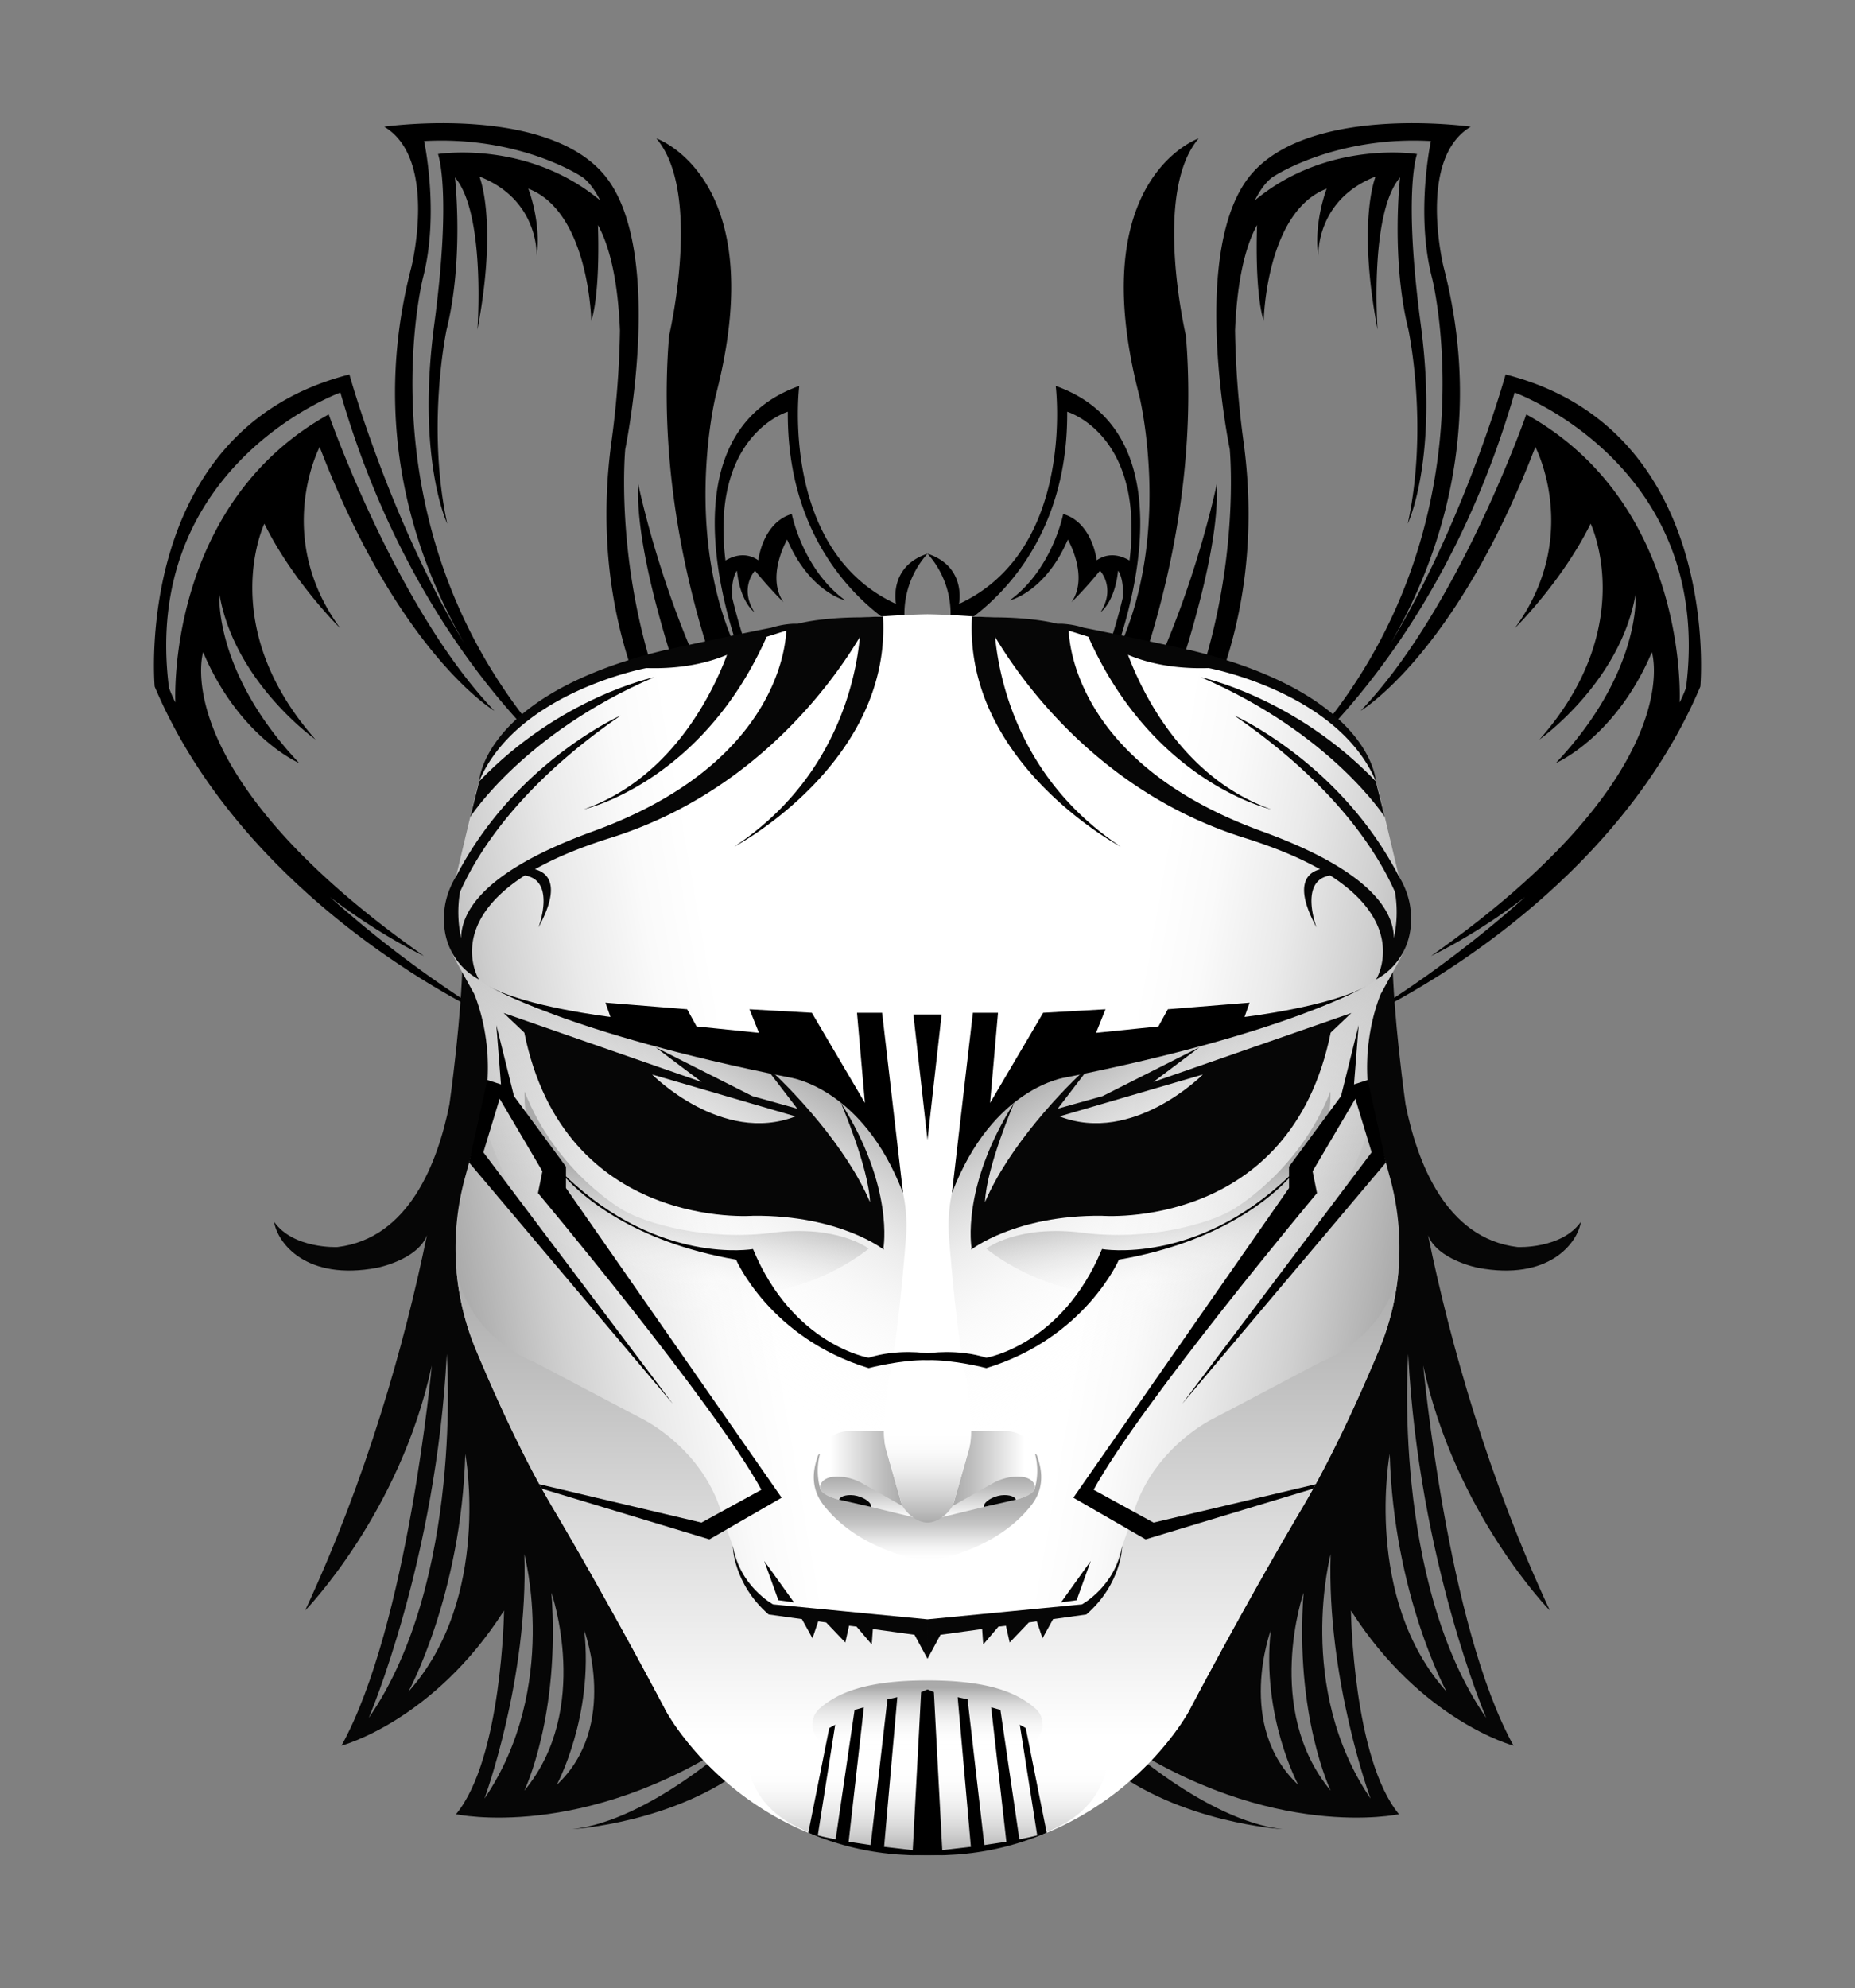 <svg xmlns="http://www.w3.org/2000/svg" xmlns:xlink="http://www.w3.org/1999/xlink" viewBox="0 0 842 902"><rect x="0" y="0" width="842" height="902" fill="#808080" stroke="none"/><defs><style> .cls-1{fill:#060606;}.cls-2{fill:url(#linear-gradient);}.cls-3{fill:url(#linear-gradient-2);}.cls-4{fill:url(#linear-gradient-3);}.cls-5{fill:url(#linear-gradient-4);}.cls-6{fill:url(#linear-gradient-5);}.cls-7{fill:url(#linear-gradient-6);}.cls-8{fill:url(#linear-gradient-7);}.cls-9{fill:url(#linear-gradient-8);}.cls-10{fill:url(#linear-gradient-9);}.cls-11{fill:url(#linear-gradient-10);} </style><linearGradient id="linear-gradient" x1="209.77" y1="593.77" x2="468.51" y2="548.14" gradientUnits="userSpaceOnUse"><stop offset="0" stop-color="#aaa"/><stop offset="0.01" stop-color="#acacac"/><stop offset="0.16" stop-color="#d0d0d0"/><stop offset="0.3" stop-color="#eaeaea"/><stop offset="0.43" stop-color="#fafafa"/><stop offset="0.53" stop-color="#fff"/></linearGradient><linearGradient id="linear-gradient-2" x1="314" y1="573.93" x2="314" y2="841.6" gradientUnits="userSpaceOnUse"><stop offset="0" stop-color="#aaa"/><stop offset="0.44" stop-color="#dbdbdb"/><stop offset="0.8" stop-color="#fff"/></linearGradient><linearGradient id="linear-gradient-3" x1="369.19" y1="485.41" x2="275.93" y2="646.94" gradientUnits="userSpaceOnUse"><stop offset="0" stop-color="#aaa"/><stop offset="0.13" stop-color="silver" stop-opacity="0.74"/><stop offset="0.28" stop-color="#d7d7d7" stop-opacity="0.47"/><stop offset="0.42" stop-color="#e8e8e8" stop-opacity="0.27"/><stop offset="0.56" stop-color="#f5f5f5" stop-opacity="0.12"/><stop offset="0.68" stop-color="#fcfcfc" stop-opacity="0.03"/><stop offset="0.78" stop-color="#fff" stop-opacity="0"/></linearGradient><linearGradient id="linear-gradient-4" x1="409.55" y1="666.27" x2="371.34" y2="666.27" gradientUnits="userSpaceOnUse"><stop offset="0" stop-color="#aaa"/><stop offset="0.25" stop-color="silver"/><stop offset="0.78" stop-color="#f7f7f7"/><stop offset="0.85" stop-color="#fff"/></linearGradient><linearGradient id="linear-gradient-5" x1="394.32" y1="669.89" x2="394.32" y2="689.04" gradientUnits="userSpaceOnUse"><stop offset="0" stop-color="#aaa"/><stop offset="0.3" stop-color="silver"/><stop offset="0.92" stop-color="#f7f7f7"/><stop offset="1" stop-color="#fff"/></linearGradient><linearGradient id="linear-gradient-6" x1="395.2" y1="659.62" x2="395.2" y2="708.24" gradientUnits="userSpaceOnUse"><stop offset="0.38" stop-color="#aaa"/><stop offset="0.48" stop-color="#acacac" stop-opacity="0.98"/><stop offset="0.58" stop-color="#b2b2b2" stop-opacity="0.91"/><stop offset="0.67" stop-color="#bbb" stop-opacity="0.8"/><stop offset="0.76" stop-color="#c8c8c8" stop-opacity="0.64"/><stop offset="0.85" stop-color="#dadada" stop-opacity="0.44"/><stop offset="0.94" stop-color="#eee" stop-opacity="0.2"/><stop offset="1" stop-color="#fff" stop-opacity="0"/></linearGradient><linearGradient id="linear-gradient-7" x1="411.09" y1="690.84" x2="411.09" y2="643.92" gradientUnits="userSpaceOnUse"><stop offset="0" stop-color="#aaa"/><stop offset="0.06" stop-color="#b4b4b4"/><stop offset="0.28" stop-color="#d4d4d4"/><stop offset="0.49" stop-color="#ececec"/><stop offset="0.68" stop-color="#fafafa"/><stop offset="0.85" stop-color="#fff"/></linearGradient><linearGradient id="linear-gradient-8" x1="379.82" y1="841.71" x2="379.82" y2="783.12" gradientUnits="userSpaceOnUse"><stop offset="0" stop-color="#aaa"/><stop offset="0.17" stop-color="silver" stop-opacity="0.75"/><stop offset="0.55" stop-color="#ededed" stop-opacity="0.21"/><stop offset="0.72" stop-color="#fff" stop-opacity="0"/></linearGradient><linearGradient id="linear-gradient-9" x1="394.9" y1="762.41" x2="394.9" y2="803.85" gradientUnits="userSpaceOnUse"><stop offset="0.08" stop-color="#aaa"/><stop offset="0.26" stop-color="#c8c8c8" stop-opacity="0.65"/><stop offset="0.44" stop-color="#e0e0e0" stop-opacity="0.37"/><stop offset="0.59" stop-color="#f1f1f1" stop-opacity="0.17"/><stop offset="0.71" stop-color="#fbfbfb" stop-opacity="0.04"/><stop offset="0.79" stop-color="#fff" stop-opacity="0"/></linearGradient><linearGradient id="linear-gradient-10" x1="319.93" y1="509.65" x2="306.85" y2="583.81" gradientUnits="userSpaceOnUse"><stop offset="0.37" stop-color="#aaa"/><stop offset="0.43" stop-color="#b1b1b1" stop-opacity="0.91"/><stop offset="1" stop-color="#fff" stop-opacity="0"/></linearGradient></defs><g> <path d="M421,251.2c-17.9,5.9-14.3,22.8-14.3,22.8-53.2-24.5-43.9-98.9-43.9-98.9-67.8,24-25.1,126.4-25.1,126.4-29.3-54.4-12.9-121.7-12.9-121.7,25.8-99-26.9-117-26.9-117,21.1,24.6,5.8,89.5,5.8,89.5-8.7,105.4,38.1,194.3,38.1,194.3-36.9-52.1-52.1-127-52.1-127-2.4,49.8,43.9,156.9,43.9,156.9-59.1-76.1-49.8-172.7-49.8-172.7s17.6-84.8-7-121.1S174.4,57.5,174.4,57.5c24.6,14.6,12.3,63.8,12.3,63.8-18.9,72.9,1.9,132.2,24,170.5-34-56.5-52.1-121.9-52.1-121.9C59.7,195,70.2,311.5,70.2,311.5,113,412.7,223.6,461.9,223.6,461.9A508.7,508.7,0,0,1,149.8,407c23.3,17.8,42.6,26.7,42.6,26.7C74.6,350.8,92.2,295.9,92.2,295.9c16.5,38.8,43.6,50.3,43.6,50.3-39-41.3-36.2-76.6-36.2-76.6,6.9,40,43.6,65.9,43.6,65.9C97.7,284,120,237.6,120,237.6c13.1,26.5,34.4,47.4,34.4,47.4-30.6-41.8-9.3-82.2-9.3-82.2,36.2,94.2,79.3,119.7,79.3,119.7C179.9,276.1,149.2,188,149.2,188,75,229.3,79.6,318.7,79.6,318.7h0a67.7,67.7,0,0,1-2.9-6.6c-12.9-101.1,77.8-134,77.8-134C176.4,254,212.9,303,237.2,329.2c5.9,6.8,9.8,10.4,9.8,10.4-2.6-2.6-5.2-5.3-7.7-8.1,13.6,14.2,22.9,21,22.9,21C159.8,253,192,126,192,126c7.6-29.3.5-62,.5-62,43.4-2.4,71.1,15.9,71.1,15.9s4.3,2,8.8,11c-33.2-27.6-73.6-21-73.6-21s6.4,16.5-1.7,77.4,5.9,90.3,5.9,90.3c-9.6-44.4-.3-88-.3-88,8-32.2,3.8-69.1,3.8-69.1,14.1,16.5,10.2,69.1,10.2,69.1,9.4-49.5.9-69.5.9-69.5,27.3,10.6,26,36.1,26,36.1,2.2-15.3-3.8-30.6-3.8-30.6,27.7,10.6,28.6,60.1,28.6,60.1,4.3-14.2,3-43.6,3-43.6,6.7,12.1,9.3,30.6,10,47.8a419.3,419.3,0,0,1-4,51.6c-15.4,117.5,58.5,182,58.5,182,16.4-15.2,7.6-77.3,7.6-77.3a246,246,0,0,1-11.2-35.3c-.4-9,2.2-12,2.2-12,1.5,14.4,7.9,18.8,7.9,18.8-7-11.1.3-18.8.3-18.8a180.1,180.1,0,0,0,12.9,14.3c-8-11.8,1.7-28.4,1.7-28.4,10.3,24,26.4,27.6,26.4,27.6-19.4-14.1-24.3-39.2-24.3-39.2-13.3,3.9-15.2,21-15.2,21-6.1-4.2-12-1.6-14.9.1-7-57.3,28.3-67.5,28.3-67.5C357,261.2,411.4,287,411.4,287A40.9,40.9,0,0,1,421,251.2Z"></path> </g><g transform="scale(-1 1) translate(-842,0)"> <path d="M421,251.2c-17.9,5.9-14.3,22.8-14.3,22.8-53.2-24.5-43.9-98.9-43.9-98.9-67.8,24-25.1,126.4-25.1,126.4-29.3-54.4-12.9-121.7-12.9-121.7,25.8-99-26.9-117-26.9-117,21.1,24.6,5.8,89.5,5.8,89.5-8.7,105.4,38.1,194.3,38.1,194.3-36.9-52.1-52.1-127-52.1-127-2.4,49.8,43.9,156.9,43.9,156.9-59.1-76.1-49.8-172.7-49.8-172.7s17.6-84.8-7-121.1S174.4,57.5,174.4,57.5c24.6,14.6,12.3,63.8,12.3,63.8-18.9,72.9,1.9,132.2,24,170.5-34-56.5-52.1-121.9-52.1-121.9C59.7,195,70.2,311.5,70.2,311.5,113,412.7,223.6,461.9,223.6,461.9A508.7,508.7,0,0,1,149.8,407c23.3,17.8,42.6,26.7,42.6,26.7C74.6,350.8,92.2,295.9,92.2,295.9c16.5,38.8,43.6,50.3,43.6,50.3-39-41.3-36.2-76.6-36.2-76.6,6.9,40,43.6,65.9,43.6,65.9C97.7,284,120,237.6,120,237.6c13.1,26.5,34.4,47.4,34.4,47.4-30.6-41.8-9.3-82.2-9.3-82.2,36.2,94.2,79.3,119.7,79.3,119.7C179.9,276.1,149.2,188,149.2,188,75,229.3,79.6,318.7,79.6,318.7h0a67.7,67.7,0,0,1-2.9-6.6c-12.9-101.1,77.8-134,77.8-134C176.4,254,212.9,303,237.2,329.2c5.9,6.8,9.8,10.4,9.8,10.4-2.6-2.6-5.2-5.3-7.7-8.1,13.6,14.2,22.9,21,22.9,21C159.8,253,192,126,192,126c7.6-29.3.5-62,.5-62,43.4-2.4,71.1,15.9,71.1,15.9s4.3,2,8.8,11c-33.2-27.6-73.6-21-73.6-21s6.4,16.5-1.7,77.4,5.9,90.3,5.9,90.3c-9.6-44.4-.3-88-.3-88,8-32.2,3.8-69.1,3.8-69.1,14.1,16.5,10.2,69.1,10.2,69.1,9.4-49.5.9-69.5.9-69.5,27.3,10.6,26,36.1,26,36.1,2.2-15.3-3.8-30.6-3.8-30.6,27.7,10.6,28.6,60.1,28.6,60.1,4.3-14.2,3-43.6,3-43.6,6.7,12.1,9.3,30.6,10,47.8a419.3,419.3,0,0,1-4,51.6c-15.4,117.5,58.5,182,58.5,182,16.4-15.2,7.6-77.3,7.6-77.3a246,246,0,0,1-11.2-35.3c-.4-9,2.2-12,2.2-12,1.5,14.4,7.9,18.8,7.9,18.8-7-11.1.3-18.8.3-18.8a180.1,180.1,0,0,0,12.9,14.3c-8-11.8,1.7-28.4,1.7-28.4,10.3,24,26.4,27.6,26.4,27.6-19.4-14.1-24.3-39.2-24.3-39.2-13.3,3.9-15.2,21-15.2,21-6.1-4.2-12-1.6-14.9.1-7-57.3,28.3-67.5,28.3-67.5C357,261.2,411.4,287,411.4,287A40.9,40.9,0,0,1,421,251.2Z"></path> </g><g> <path class="cls-1" d="M209.8,440.9s-.7,23.2-5.8,60.2c-5.2,26-18.2,60.8-50.9,64.7,0,0-20,.9-28.7-11.5,1.6,9.9,14.8,26.9,46.7,20.9,0,0,18.5-3.6,22.7-14.8-10.3,50-27.4,110.3-55.3,170.3,0,0,43.1-44.1,57.5-111.2,0,0-10.9,118.2-41,172.5,0,0,41.7-11,73.8-61.3,0,0-.9,67.1-21.8,92.4,0,0,57.7,12.6,127.6-34,0,0-39.8,36.9-74.8,40.8,0,0,46.9-2.8,79.6-28.9l3.9-27.4S237.5,433.4,209.8,440.9Zm-7,173.4s7.7,102.8-35.4,165.1C167.4,779.4,198,708,202.8,614.3ZM185.4,767.5s24-43.9,25.8-107.9C211.2,659.6,223.4,725.1,185.4,767.5ZM219.9,816s20-54.2,18.1-110.9C238,705.1,254.2,765.5,219.9,816Zm30.4-93.4s18.4,52.9-12.3,89.8C238,812.4,254.4,778.5,250.3,722.6Zm2.4,87.2s16.8-31,12.5-70.1C265.2,739.7,281.3,783.1,252.7,809.8Z"></path> </g><g transform="scale(-1 1) translate(-842,0)"> <path class="cls-1" d="M209.8,440.9s-.7,23.2-5.8,60.2c-5.2,26-18.2,60.8-50.9,64.7,0,0-20,.9-28.7-11.5,1.6,9.9,14.8,26.9,46.7,20.9,0,0,18.5-3.6,22.7-14.8-10.3,50-27.4,110.3-55.3,170.3,0,0,43.1-44.1,57.5-111.2,0,0-10.9,118.2-41,172.5,0,0,41.7-11,73.8-61.3,0,0-.9,67.1-21.8,92.4,0,0,57.7,12.6,127.6-34,0,0-39.8,36.9-74.8,40.8,0,0,46.9-2.8,79.6-28.9l3.9-27.4S237.5,433.4,209.8,440.9Zm-7,173.4s7.7,102.8-35.4,165.1C167.4,779.4,198,708,202.8,614.3ZM185.4,767.5s24-43.9,25.8-107.9C211.2,659.6,223.4,725.1,185.4,767.5ZM219.9,816s20-54.2,18.1-110.9C238,705.1,254.2,765.5,219.9,816Zm30.4-93.4s18.4,52.9-12.3,89.8C238,812.4,254.4,778.5,250.3,722.6Zm2.4,87.2s16.8-31,12.5-70.1C265.2,739.7,281.3,783.1,252.7,809.8Z"></path> </g><g><path class="cls-2" d="M216.1,359.5l-12.4,52a34.9,34.9,0,0,0,3.5,24.9l8.1,14.6s11.6,26.1,3.1,56.2l-7.5,27.7a120.3,120.3,0,0,0,5,77.2c9.2,22,21.6,49.3,34.9,71.8,27,45.6,51.7,92.7,51.7,92.7s35.6,66.3,118.5,63.2V278.7s-97.8.6-171.2,38A64.5,64.5,0,0,0,216.1,359.5Z"/><path class="cls-3" d="M421,740.2V841.6c-82.4,1-118.5-65-118.5-65s-24.7-47.1-51.7-92.7c-13.3-22.5-25.7-49.8-34.9-71.8a120.2,120.2,0,0,1-8.9-38.2s1.6,29.9,36,44.3l48.8,25.7s28.8,14,36.6,45.8l9.6,26.6A22.7,22.7,0,0,0,355.5,731c7.7,1.3,17.4,2.7,25.2,2.7Z"/><path class="cls-4" d="M205.7,433.5s21.7,34.7,115.7,37c0,0,16.2-1.1,36.9,8.9a99.2,99.2,0,0,1,37.1,31.5l2.8,4a70.4,70.4,0,0,1,13,47c-1.7,21.2-4.5,49.8-7.9,64.4L401.7,641a59.4,59.4,0,0,0,1.7,22.2l4.1,15.4a15.8,15.8,0,0,0,12.7,11.6h.8v40.4l-93.5-72.4A326.8,326.8,0,0,1,223.2,519.4l-4.8-12.2s8.4-26.7-3.1-56.2Z"/><path class="cls-5" d="M409.5,683.2l-7.4-25.8a35.7,35.7,0,0,1-.7-8.1H385.2a13.1,13.1,0,0,0-11.4,6.6c-2.2,3.9-3.6,9.7-1.2,17.4Z"/><path class="cls-6" d="M372.6,673.3s1.2-3.9,9-3.3a23.8,23.8,0,0,1,10,3.1l17.9,10.1a17.5,17.5,0,0,0,3.2,3.5,13.3,13.3,0,0,0,3.7,2.3l-26.9-6.7-6.6-1.5C378.7,680,370.5,677.8,372.6,673.3Z"/><path class="cls-7" d="M372.2,659.6a29.3,29.3,0,0,0,0,15.3s-.5,4.3,13.8,6.5l29.5,7.2s2.9,2.1,5.5,1.7v17.9s-29.7-3.3-46.9-25c-5.2-6.5-6.1-14-2.7-23C371.5,659.9,371.9,659.8,372.2,659.6Z"/><path class="cls-1" d="M380.9,680.4c.4-1.7,4.3-2.7,8.2-1.7s6.7,3.4,6.3,5"/><path class="cls-8" d="M421,690.8s-6.1.4-11.5-7.6l-7.6-26.9s-1.3-4.5-.4-12.4H421Z"/><path class="cls-9" d="M421,841.6s-28.2,2.3-59-12.6-22.3-45.9-22.3-45.9l81.3,8Z"/><path class="cls-10" d="M372.2,775c8.3-7.1,21.2-12.6,48.8-12.6v41.5l-45-12.1A9.7,9.7,0,0,1,372.2,775Z"/><path class="cls-11" d="M394.3,566.5s-14.1-11-43.8-7.2-56.9-4.1-67.4-10.1c0,0-30.5-17-45-54,0,0-3.3,52.6,53.6,81.5S394.3,566.5,394.3,566.5Z"/></g><g transform="scale(-1 1) translate(-842,0)"><path class="cls-2" d="M216.1,359.5l-12.4,52a34.9,34.9,0,0,0,3.5,24.9l8.1,14.6s11.6,26.1,3.1,56.2l-7.5,27.7a120.3,120.3,0,0,0,5,77.2c9.2,22,21.6,49.3,34.9,71.8,27,45.6,51.7,92.7,51.7,92.7s35.6,66.3,118.5,63.2V278.7s-97.8.6-171.2,38A64.5,64.5,0,0,0,216.1,359.5Z"/><path class="cls-3" d="M421,740.2V841.6c-82.4,1-118.5-65-118.5-65s-24.7-47.1-51.7-92.7c-13.3-22.5-25.7-49.8-34.9-71.8a120.2,120.2,0,0,1-8.9-38.2s1.6,29.9,36,44.3l48.8,25.7s28.8,14,36.6,45.8l9.6,26.6A22.7,22.7,0,0,0,355.5,731c7.7,1.3,17.4,2.7,25.2,2.7Z"/><path class="cls-4" d="M205.7,433.5s21.7,34.7,115.7,37c0,0,16.2-1.1,36.9,8.9a99.2,99.2,0,0,1,37.1,31.5l2.8,4a70.4,70.4,0,0,1,13,47c-1.7,21.2-4.5,49.8-7.9,64.4L401.7,641a59.4,59.4,0,0,0,1.7,22.2l4.1,15.4a15.8,15.8,0,0,0,12.7,11.6h.8v40.4l-93.5-72.4A326.8,326.8,0,0,1,223.2,519.4l-4.8-12.2s8.4-26.7-3.1-56.2Z"/><path class="cls-5" d="M409.5,683.2l-7.4-25.8a35.7,35.7,0,0,1-.7-8.1H385.2a13.1,13.1,0,0,0-11.4,6.6c-2.2,3.9-3.6,9.7-1.2,17.4Z"/><path class="cls-6" d="M372.6,673.3s1.2-3.9,9-3.3a23.8,23.8,0,0,1,10,3.1l17.9,10.1a17.5,17.5,0,0,0,3.2,3.5,13.3,13.3,0,0,0,3.7,2.3l-26.9-6.7-6.6-1.5C378.7,680,370.5,677.8,372.6,673.3Z"/><path class="cls-7" d="M372.2,659.6a29.3,29.3,0,0,0,0,15.3s-.5,4.3,13.8,6.5l29.5,7.2s2.9,2.1,5.5,1.7v17.9s-29.7-3.3-46.9-25c-5.2-6.5-6.1-14-2.7-23C371.5,659.9,371.9,659.8,372.2,659.6Z"/><path class="cls-1" d="M380.9,680.4c.4-1.7,4.3-2.7,8.2-1.7s6.7,3.4,6.3,5"/><path class="cls-8" d="M421,690.8s-6.1.4-11.5-7.6l-7.6-26.9s-1.3-4.5-.4-12.4H421Z"/><path class="cls-9" d="M421,841.6s-28.2,2.3-59-12.6-22.3-45.9-22.3-45.9l81.3,8Z"/><path class="cls-10" d="M372.2,775c8.3-7.1,21.2-12.6,48.8-12.6v41.5l-45-12.1A9.7,9.7,0,0,1,372.2,775Z"/><path class="cls-11" d="M394.3,566.5s-14.1-11-43.8-7.2-56.9-4.1-67.4-10.1c0,0-30.5-17-45-54,0,0-3.3,52.6,53.6,81.5S394.3,566.5,394.3,566.5Z"/></g><g> <path d="M394.3,616s-34.4-5.7-52.5-49.3c0,0-42.6,7.5-84.9-33v-4.4l-23.6-32-8-32.2,2.1,26.9-6.2-2-8.3,37.4,92.5,109.5-86-114.1,7.4-24.3,19.4,32.9-2,9.9s80.1,95.6,101.4,134.6l-27.2,14.9-73.6-17.4,1.1,2,76.1,23,32.8-18.9L256.9,539v-4.5c7,7.6,29.9,28.8,77.2,37,0,0,15.4,35.6,60.2,49.2,0,0,14.8-3.9,26.7-3.6V614S407.4,611.8,394.3,616Z"></path> </g><g transform="scale(-1 1) translate(-842,0)"> <path d="M394.3,616s-34.4-5.7-52.5-49.3c0,0-42.6,7.5-84.9-33v-4.4l-23.6-32-8-32.2,2.1,26.9-6.2-2-8.3,37.4,92.5,109.5-86-114.1,7.4-24.3,19.4,32.9-2,9.9s80.1,95.6,101.4,134.6l-27.2,14.9-73.6-17.4,1.1,2,76.1,23,32.8-18.9L256.9,539v-4.5c7,7.6,29.9,28.8,77.2,37,0,0,15.4,35.6,60.2,49.2,0,0,14.8-3.9,26.7-3.6V614S407.4,611.8,394.3,616Z"></path> </g><g> <path class="cls-1" d="M401,566.2s5-27.6-19.4-66c0,0,12.7,29.3,13.3,45.2-10.5-24.8-35.2-51.4-49.1-63.4l16.1,21-20.4-5.7-44-22.2,21,15.8-89.9-31.3,9.4,8.9c18.2,90.1,104,83.1,104,83.1,39.4-.3,59.2,15.4,59.2,15.4s-.1-.6-.2-.9ZM296,487.5l65.1,19C327.7,519.5,296,487.5,296,487.5Z"></path> </g><g transform="scale(-1 1) translate(-842,0)"> <path class="cls-1" d="M401,566.2s5-27.6-19.4-66c0,0,12.7,29.3,13.3,45.2-10.5-24.8-35.2-51.4-49.1-63.4l16.1,21-20.4-5.7-44-22.2,21,15.8-89.9-31.3,9.4,8.9c18.2,90.1,104,83.1,104,83.1,39.4-.3,59.2,15.4,59.2,15.4s-.1-.6-.2-.9ZM296,487.5l65.1,19C327.7,519.5,296,487.5,296,487.5Z"></path> </g><g> <path d="M409.9,541.3l-9.5-81.8H389l3.6,40.9-24.1-40.9-28.3-1.6,4.3,10.7-28.3-2.9-4.3-7.8-37.1-3,2.3,6.5s-39.4-4.7-55.6-14.2c0,0,35.1,21.4,136.6,41.6C358.1,488.8,391.4,492.9,409.9,541.3Z"></path> <polygon points="421 460.3 414.6 460.3 421 517.2 421 460.3"></polygon> </g><g transform="scale(-1 1) translate(-842,0)"> <path d="M409.9,541.3l-9.5-81.8H389l3.6,40.9-24.1-40.9-28.3-1.6,4.3,10.7-28.3-2.9-4.3-7.8-37.1-3,2.3,6.5s-39.4-4.7-55.6-14.2c0,0,35.1,21.4,136.6,41.6C358.1,488.8,391.4,492.9,409.9,541.3Z"></path> <polygon points="421 460.3 414.6 460.3 421 517.2 421 460.3"></polygon> </g><g> <path class="cls-1" d="M296.8,307.3s-42.5,8.9-79.3,47.2l-4,16.1S237.7,332.8,296.8,307.3Z"></path> <path class="cls-1" d="M400.8,279.7l-10.1.4h0c-6.6,0-19.1.5-28.6,2.9H360a40.7,40.7,0,0,0-9.9,1.8c-18,3.5-48.9,10.3-48.9,10.3-82,20-83.7,59.3-83.7,59.3,17.2-40.4,75.9-51.3,75.9-51.3,16,.5,28-2.4,36.6-6-6.4,17-24.9,55.9-65,70.1,0,0,53.5-11.9,83-78.3l8.9-2.8c-.4,9.9-6.7,61.7-87.8,91.1-48.2,17.5-59.6,35.5-59.8,48.4a55.2,55.2,0,0,1-.5-20.9c8.3-18.7,27.8-49,73-80.1,0,0-48.1,21.3-74.8,73.1,0,0-5.6,8.3-5.4,18.3h0a30.3,30.3,0,0,0,15.8,28.4s-15.1-24.2,20.8-47.2c14.4,2.2,6.2,23.6,6.2,23.6,11.1-20.3,3.3-25.2-1.6-26.4,8.6-4.9,19.8-9.7,34.1-14.2,65.5-20.4,101.1-70.6,113.4-91.2-1.8,19.1-10.9,64.6-57,95.1C333.3,384.2,404.7,346.3,400.8,279.7Z"></path> </g><g transform="scale(-1 1) translate(-842,0)"> <path class="cls-1" d="M296.8,307.3s-42.5,8.9-79.3,47.2l-4,16.1S237.7,332.8,296.8,307.3Z"></path> <path class="cls-1" d="M400.8,279.7l-10.1.4h0c-6.6,0-19.1.5-28.6,2.9H360a40.7,40.7,0,0,0-9.9,1.8c-18,3.5-48.9,10.3-48.9,10.3-82,20-83.7,59.3-83.7,59.3,17.2-40.4,75.9-51.3,75.9-51.3,16,.5,28-2.4,36.6-6-6.4,17-24.9,55.9-65,70.1,0,0,53.5-11.9,83-78.3l8.9-2.8c-.4,9.9-6.7,61.7-87.8,91.1-48.2,17.5-59.6,35.5-59.8,48.4a55.2,55.2,0,0,1-.5-20.9c8.3-18.7,27.8-49,73-80.1,0,0-48.1,21.3-74.8,73.1,0,0-5.6,8.3-5.4,18.3h0a30.3,30.3,0,0,0,15.8,28.4s-15.1-24.2,20.8-47.2c14.4,2.2,6.2,23.6,6.2,23.6,11.1-20.3,3.3-25.2-1.6-26.4,8.6-4.9,19.8-9.7,34.1-14.2,65.5-20.4,101.1-70.6,113.4-91.2-1.8,19.1-10.9,64.6-57,95.1C333.3,384.2,404.7,346.3,400.8,279.7Z"></path> </g><g> <path class="cls-1" d="M350.9,727.9s-15.2-8.2-18.3-26.6c0,0,.1,17.1,16.3,31.2l15.1,2.1,4.8,8.7,2.6-7.7,3.6.5,8.7,9.1,1.7-7.6,3.4.4,6.9,8.1.5-7,18.9,2.6,5.9,10.9V734.7Z"></path> <polygon class="cls-1" points="353.3 726 360.4 727 346.9 708.2 353.3 726"></polygon> </g><g transform="scale(-1 1) translate(-842,0)"> <path class="cls-1" d="M350.9,727.9s-15.2-8.2-18.3-26.6c0,0,.1,17.1,16.3,31.2l15.1,2.1,4.8,8.7,2.6-7.7,3.6.5,8.7,9.1,1.7-7.6,3.4.4,6.9,8.1.5-7,18.9,2.6,5.9,10.9V734.7Z"></path> <polygon class="cls-1" points="353.3 726 360.4 727 346.9 708.2 353.3 726"></polygon> </g><g> <path d="M418.1,767.7l-3.8,71.7-13-1.5,6-67.9-4.5,1-7.6,66.1-10-1.5,6.9-61-4.2,1.2-8.6,58.7c-2.9-.6-5.6-1.1-8.1-1.8l7.9-50.2-2.7,1.5-9.5,47.5a127.7,127.7,0,0,0,47.2,10.2H421V766.5Z"></path> </g><g transform="scale(-1 1) translate(-842,0)"> <path d="M418.1,767.7l-3.8,71.7-13-1.5,6-67.9-4.5,1-7.6,66.1-10-1.5,6.9-61-4.2,1.2-8.6,58.7c-2.9-.6-5.6-1.1-8.1-1.8l7.9-50.2-2.7,1.5-9.5,47.5a127.7,127.7,0,0,0,47.2,10.2H421V766.5Z"></path> </g></svg>